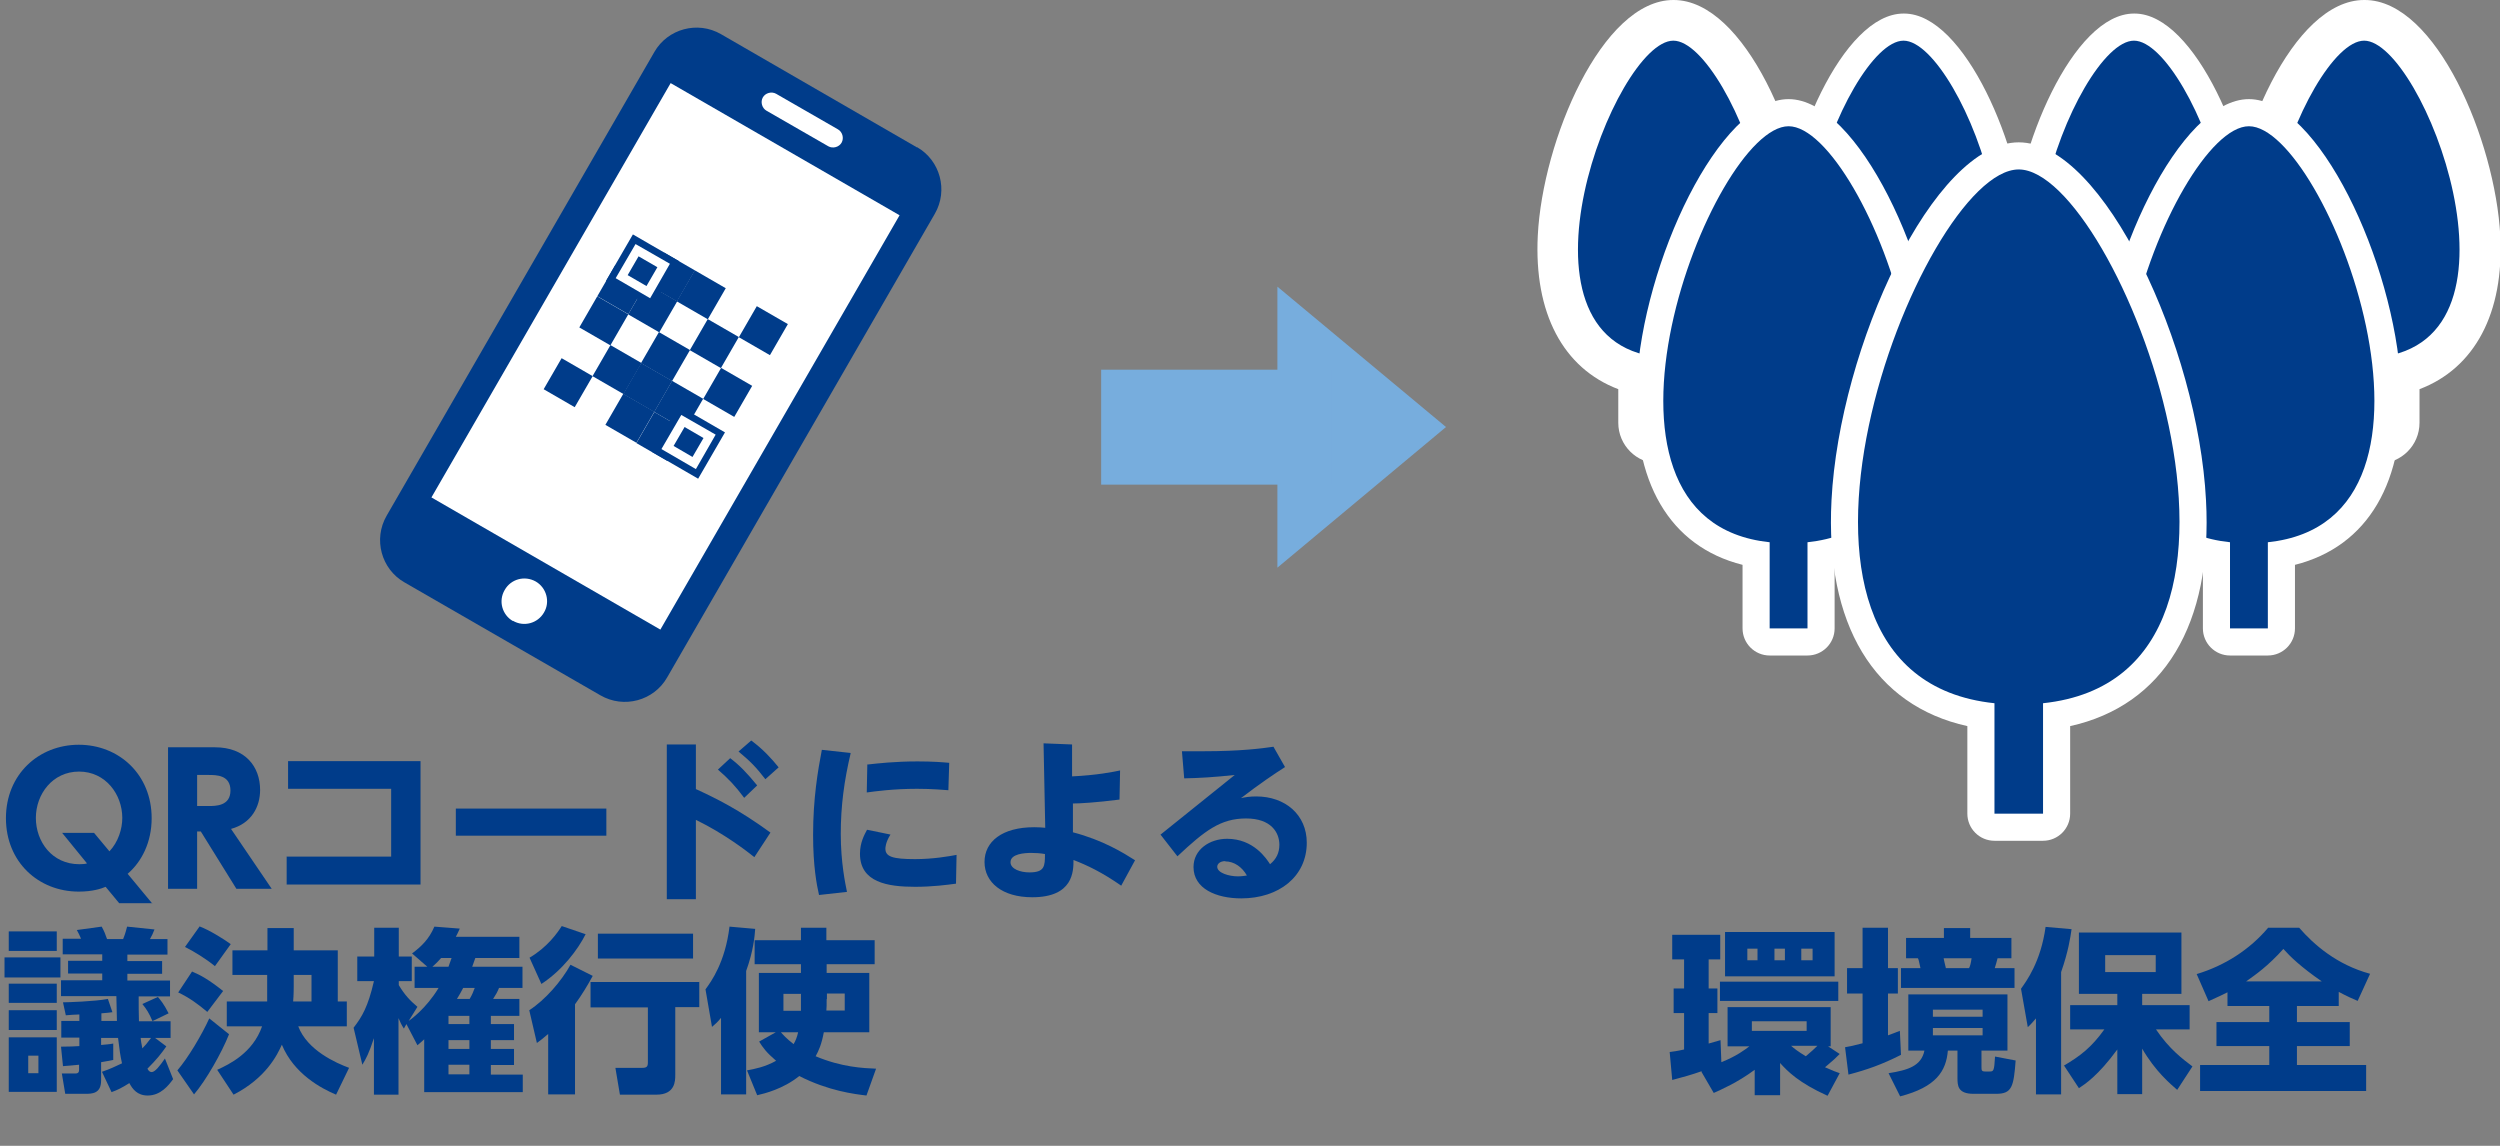 <?xml version="1.0" encoding="UTF-8"?><svg xmlns="http://www.w3.org/2000/svg" viewBox="0 0 88.52 40.57"><rect x="0" y="0" width="88.52" height="40.57" fill="#808080" stroke="none"/><g id="a"><path d="M32.47,5.22l-6.94-4.01c-.83-.48-1.89-.19-2.36.63l-9.48,16.42c-.48.83-.19,1.89.63,2.36l6.94,4c.83.48,1.89.19,2.36-.63l9.48-16.42c.48-.83.19-1.89-.63-2.36" style="fill:#003c8a; fill-rule:evenodd; stroke-width:0px;"/><path d="M27.01,3.45c.09-.16.31-.22.47-.13l2.19,1.26c.16.09.22.31.13.47-.09.16-.31.22-.47.13l-2.19-1.26c-.16-.09-.22-.31-.13-.47" style="fill:#fff; fill-rule:evenodd; stroke-width:0px;"/><path d="M18.16,21.99c-.38-.22-.52-.71-.29-1.1.22-.39.71-.52,1.1-.3.38.22.52.72.29,1.1-.22.38-.71.52-1.1.29" style="fill:#fff; fill-rule:evenodd; stroke-width:0px;"/><rect x="15.1" y="7.94" width="16.94" height="9.36" transform="translate(.85 26.72) rotate(-60)" style="fill:#fff; stroke-width:0px;"/><rect x="26.39" y="11.07" width="1.27" height="1.27" transform="translate(3.38 29.26) rotate(-60)" style="fill:#003c8a; stroke-width:0px;"/><rect x="24.2" y="9.8" width="1.27" height="1.27" transform="translate(3.37 26.72) rotate(-59.98)" style="fill:#003c8a; stroke-width:0px;"/><rect x="23.1" y="9.17" width="1.27" height="1.27" transform="translate(3.38 25.46) rotate(-60)" style="fill:#003c8a; stroke-width:0px;"/><rect x="24.66" y="11.53" width="1.27" height="1.27" transform="translate(2.11 27.99) rotate(-60)" style="fill:#003c8a; stroke-width:0px;"/><rect x="22.47" y="10.27" width="1.27" height="1.27" transform="translate(2.11 25.45) rotate(-59.98)" style="fill:#003c8a; stroke-width:0px;"/><rect x="21.38" y="9.63" width="1.27" height="1.27" transform="translate(2.12 24.19) rotate(-60)" style="fill:#003c8a; stroke-width:0px;"/><rect x="25.13" y="13.26" width="1.27" height="1.27" transform="translate(.85 29.26) rotate(-60)" style="fill:#003c8a; stroke-width:0px;"/><rect x="22.93" y="11.99" width="1.27" height="1.27" transform="translate(.84 26.71) rotate(-59.97)" style="fill:#003c8a; stroke-width:0px;"/><rect x="20.74" y="10.73" width="1.27" height="1.27" transform="translate(.85 24.19) rotate(-60)" style="fill:#003c8a; stroke-width:0px;"/><rect x="23.4" y="13.72" width="1.27" height="1.27" transform="translate(-.42 27.99) rotate(-60)" style="fill:#003c8a; stroke-width:0px;"/><rect x="22.3" y="13.09" width="1.27" height="1.27" transform="translate(-.42 26.72) rotate(-60)" style="fill:#003c8a; stroke-width:0px;"/><rect x="21.21" y="12.46" width="1.27" height="1.27" transform="translate(-.42 25.45) rotate(-59.98)" style="fill:#003c8a; stroke-width:0px;"/><rect x="22.76" y="14.82" width="1.27" height="1.27" transform="translate(-1.68 27.99) rotate(-60)" style="fill:#003c8a; stroke-width:0px;"/><rect x="21.67" y="14.18" width="1.27" height="1.27" transform="translate(-1.68 26.72) rotate(-60)" style="fill:#003c8a; stroke-width:0px;"/><rect x="19.48" y="12.92" width="1.27" height="1.27" transform="translate(-1.69 24.17) rotate(-59.94)" style="fill:#003c8a; stroke-width:0px;"/><rect x="23.55" y="14.82" width="1.65" height="1.65" transform="translate(-1.37 28.93) rotate(-59.99)" style="fill:#fff; stroke-width:0px;"/><path d="M24.12,14.69l1.22.7-.7,1.22-1.22-.71.71-1.22ZM24.03,14.36l-.95,1.64,1.64.95.95-1.64-1.64-.95Z" style="fill:#003c8a; stroke-width:0px;"/><polygon points="24.91 15.51 24.24 15.12 23.85 15.79 24.52 16.18 24.91 15.51" style="fill:#003c8a; stroke-width:0px;"/><rect x="21.93" y="8.77" width="1.65" height="1.65" transform="translate(3.06 24.51) rotate(-59.99)" style="fill:#fff; stroke-width:0px;"/><path d="M22.5,8.64l1.22.7-.7,1.22-1.22-.71.71-1.22ZM22.41,8.3l-.95,1.64,1.64.95.95-1.64-1.64-.95Z" style="fill:#003c8a; stroke-width:0px;"/><rect x="22.37" y="9.21" width=".77" height=".77" transform="translate(3.04 24.48) rotate(-59.91)" style="fill:#003c8a; stroke-width:0px;"/><path d="M83.2,15.69c-.4,0-.72-.32-.72-.72v-1.72c-1.96-.49-2.99-2.23-2.86-4.87.17-3.27,2.22-7.66,4.08-7.66s3.91,4.38,4.08,7.66c.14,2.64-.89,4.38-2.86,4.87v1.72c0,.4-.32.72-.72.72h-1.02Z" style="fill:#003c8a; stroke-width:0px;"/><path d="M83.71,1.44c2.07,0,6.16,10.61.51,11.21v2.32h-1.02v-2.32c-5.65-.6-1.56-11.21.51-11.21M83.71,0c-2.53,0-4.63,4.98-4.8,8.34-.14,2.75.9,4.7,2.86,5.44v1.19c0,.79.64,1.44,1.44,1.44h1.02c.79,0,1.44-.64,1.44-1.44v-1.19c1.95-.74,3-2.69,2.86-5.44-.18-3.36-2.27-8.34-4.8-8.34" style="fill:#fff; stroke-width:0px;"/><path d="M58.74,15.69c-.4,0-.72-.32-.72-.72v-1.72c-1.96-.49-2.99-2.23-2.86-4.87.17-3.27,2.22-7.66,4.08-7.66s3.91,4.38,4.08,7.66c.14,2.64-.89,4.38-2.86,4.87v1.72c0,.4-.32.72-.72.72h-1.02Z" style="fill:#003c8a; stroke-width:0px;"/><path d="M59.25,1.44c2.07,0,6.16,10.61.51,11.21v2.32h-1.02v-2.32c-5.65-.6-1.56-11.21.51-11.21M59.25,0c-2.53,0-4.63,4.98-4.8,8.34-.14,2.75.9,4.7,2.85,5.44v1.19c0,.79.64,1.44,1.44,1.44h1.02c.79,0,1.44-.64,1.44-1.44v-1.19c1.95-.74,3-2.69,2.86-5.44-.18-3.36-2.27-8.34-4.8-8.34" style="fill:#fff; stroke-width:0px;"/><path d="M74.57,15.45v-2.39c-1.96-.4-2.99-2.08-2.86-4.67.16-3.11,2.13-7.43,3.85-7.43s3.68,4.32,3.85,7.43c.14,2.59-.9,4.27-2.86,4.67v2.39h-1.98Z" style="fill:#003c8a; stroke-width:0px;"/><path d="M75.56,1.44c2.07,0,6.16,10.61.51,11.21v2.32h-1.02v-2.32c-5.65-.6-1.56-11.21.51-11.21M75.56.48c-2.16,0-4.16,4.77-4.32,7.88-.14,2.7.89,4.5,2.86,5.07v2.49h2.94v-2.49c1.97-.57,3-2.38,2.86-5.07-.16-3.11-2.17-7.88-4.32-7.88" style="fill:#fff; stroke-width:0px;"/><path d="M66.41,15.45v-2.39c-1.96-.4-2.99-2.08-2.86-4.67.16-3.11,2.13-7.43,3.85-7.43s3.68,4.32,3.85,7.43c.14,2.59-.9,4.27-2.86,4.67v2.39h-1.98Z" style="fill:#003c8a; stroke-width:0px;"/><path d="M67.4,1.44c2.07,0,6.16,10.61.51,11.21v2.32h-1.02v-2.32c-5.65-.6-1.56-11.21.51-11.21M67.4.48c-2.16,0-4.16,4.77-4.32,7.88-.14,2.7.89,4.5,2.86,5.07v2.49h2.94v-2.49c1.97-.58,3-2.38,2.86-5.07-.16-3.11-2.17-7.88-4.32-7.88" style="fill:#fff; stroke-width:0px;"/><path d="M78.96,22.72c-.26,0-.48-.21-.48-.48v-2.63c-2.6-.47-3.93-2.58-3.75-6.01.21-4.02,2.72-9.62,4.9-9.62s4.69,5.6,4.9,9.62c.18,3.42-1.15,5.54-3.75,6.01v2.63c0,.26-.21.48-.48.48h-1.34Z" style="fill:#003c8a; stroke-width:0px;"/><path d="M79.63,4.47c2.73,0,8.1,13.95.67,14.73v3.05h-1.34v-3.05c-7.42-.78-2.05-14.73.67-14.73M79.63,3.51c-2.45,0-5.15,5.77-5.38,10.07-.18,3.48,1.17,5.77,3.75,6.42v2.25c0,.53.43.96.96.96h1.34c.53,0,.96-.43.96-.96v-2.25c2.58-.65,3.94-2.94,3.75-6.42-.23-4.31-2.93-10.07-5.38-10.07" style="fill:#fff; stroke-width:0px;"/><path d="M62.66,22.72c-.26,0-.48-.21-.48-.48v-2.63c-2.6-.47-3.93-2.58-3.75-6.01.21-4.02,2.72-9.62,4.9-9.62s4.69,5.6,4.9,9.62c.18,3.42-1.15,5.54-3.75,6.01v2.63c0,.26-.21.48-.48.48h-1.34Z" style="fill:#003c8a; stroke-width:0px;"/><path d="M63.33,4.47c2.73,0,8.09,13.95.67,14.73v3.05h-1.34v-3.05c-7.42-.78-2.05-14.73.67-14.73M63.33,3.51c-2.45,0-5.16,5.77-5.38,10.07-.18,3.48,1.17,5.77,3.75,6.42v2.25c0,.53.43.96.96.96h1.34c.53,0,.96-.43.96-.96v-2.25c2.58-.65,3.94-2.94,3.75-6.42-.23-4.31-2.93-10.07-5.38-10.07" style="fill:#fff; stroke-width:0px;"/><path d="M70.62,29.29c-.26,0-.48-.21-.48-.48v-3.49c-3.34-.55-5.04-3.22-4.81-7.58.29-5.48,3.68-12.21,6.15-12.21s5.87,6.73,6.15,12.21c.23,4.36-1.48,7.04-4.81,7.58v3.49c0,.26-.21.48-.48.48h-1.72Z" style="fill:#003c8a; stroke-width:0px;"/><path d="M71.48,6c3.49,0,10.38,17.89.86,18.9v3.91h-1.72v-3.91c-9.52-1-2.63-18.9.86-18.9M71.48,5.04c-3.02,0-6.35,7.25-6.63,12.67-.23,4.4,1.51,7.27,4.81,8v3.1c0,.53.43.96.96.96h1.72c.53,0,.96-.43.96-.96v-3.1c3.3-.73,5.05-3.6,4.81-8-.28-5.41-3.62-12.67-6.63-12.67" style="fill:#fff; stroke-width:0px;"/><polygon points="45.23 10.15 45.23 20.1 51.2 15.12 45.23 10.15" style="fill:#77addd; stroke-width:0px;"/><rect x="38.99" y="13.09" width="8.14" height="4.07" style="fill:#77addd; stroke-width:0px;"/></g><g id="b"><path d="M2.14,33.9v.71H.16v-.71h1.99ZM2.01,32.98v.69H.31v-.69h1.7ZM2.01,34.83v.68H.31v-.68h1.7ZM2.01,35.77v.7H.31v-.7h1.7ZM2.01,36.73v1.93H.31v-1.93h1.7ZM1.36,37.38h-.36v.62h.36v-.62ZM6.04,36.16v.59h-.55l.4.3c-.19.27-.34.46-.67.79.04.08.09.12.15.12.12,0,.29-.22.47-.48l.29.73c-.16.22-.44.58-.9.58-.37,0-.54-.23-.65-.44-.27.17-.41.24-.63.32l-.34-.72c.32-.11.47-.19.71-.3-.06-.27-.09-.47-.14-.9h-.6v.25c.19-.02.27-.02.43-.05v.58c-.16.03-.24.05-.43.08v.65c0,.47-.33.47-.57.47h-.7l-.12-.72h.45c.08,0,.16,0,.16-.13v-.18c-.26.02-.36.04-.57.05l-.07-.69c.34,0,.44-.01.65-.02v-.3h-.64v-.59h.64v-.23c-.08,0-.41.02-.48.03l-.1-.46c.14,0,1.13-.03,1.59-.12l.16.47c-.14.02-.17.02-.39.04v.27h.55c0-.13-.02-.73-.02-.88h-1.96v-.56h1.46v-.24h-1.21v-.45h1.21v-.23h-1.4v-.55h.65c-.05-.12-.09-.2-.15-.31l.88-.12c.08.14.14.29.19.44h.57c.04-.1.07-.17.14-.44l.97.1c-.06.15-.08.2-.16.34h.62v.55h-1.42v.23h1.23v.45h-1.23v.24h1.51v.56h-1.11c0,.24,0,.67.01.88h1.1ZM4.98,36.75c.01.11.02.16.06.37.09-.09.17-.18.31-.37h-.36ZM5.4,36.16c-.12-.29-.22-.44-.36-.61l.55-.25c.07.08.21.24.38.58l-.58.28Z" style="fill:#003c8a; stroke-width:0px;"/><path d="M8.11,36.62c-.26.66-.82,1.64-1.24,2.13l-.59-.85c.38-.44.86-1.25,1.13-1.84l.7.56ZM6.8,34.4c.29.12.6.29,1.1.69l-.56.74c-.33-.28-.65-.51-1.03-.69l.49-.74ZM7.06,32.8c.33.12.85.44,1.11.63l-.56.78c-.3-.25-.77-.54-1.06-.68l.52-.73ZM9.47,33.65v-.79h.93v.79h1.56v1.81h.32v.88h-1.72c.32.85,1.34,1.3,1.8,1.47l-.46.95c-.52-.22-1.49-.73-1.92-1.77-.16.36-.56,1.18-1.71,1.77l-.58-.88c.44-.2,1.26-.6,1.59-1.54h-1.25v-.88h1.43c0-.12,0-.27,0-.33v-.61h-1.23v-.87h1.23ZM11.03,35.46v-.94h-.63v.41c0,.06,0,.29-.02.53h.65Z" style="fill:#003c8a; stroke-width:0px;"/><path d="M14.68,34.98v-.75h.45l-.54-.47c.32-.24.6-.5.79-.95l.9.07c-.06.13-.09.2-.14.29h2.25v.75h-1.56c-.06.17-.08.22-.11.31h1.78v.75h-.85.02c-.07.17-.11.23-.21.39h.93v.6h-1.01v.29h.82v.57h-.82v.31h.82v.57h-.82v.34h1.13v.62h-3.49v-1.87c-.1.09-.12.11-.24.21l-.39-.75-.09.16c-.09-.14-.12-.21-.19-.37v2.71h-.87v-2c-.18.54-.27.71-.41.94l-.31-1.31c.3-.39.51-.74.72-1.65h-.59v-.87h.6v-1.02h.87v1.02h.46v.87h-.46v.14c.21.35.39.54.66.77l-.31.5c.06-.04.62-.44,1.06-1.17h-.84ZM15.88,34.23c.04-.12.06-.17.11-.31h-.37c-.08.09-.16.18-.31.31h.57ZM16.62,35.97h-.74v.29h.74v-.29ZM16.62,36.83h-.74v.31h.74v-.31ZM16.62,37.7h-.74v.34h.74v-.34ZM16.4,34.98c-.08.15-.12.23-.22.39h.45c.09-.15.13-.26.18-.39h-.41Z" style="fill:#003c8a; stroke-width:0px;"/><path d="M20.99,34.55c-.19.35-.39.68-.63,1.01v3.19h-.95v-2.14c-.19.16-.27.23-.4.32l-.27-1.16c.57-.37,1.14-1.03,1.46-1.61l.78.39ZM20.74,33.07c-.27.54-.82,1.28-1.57,1.77l-.42-.93c.63-.37.99-.88,1.14-1.12l.85.29ZM24.76,34.76v.9h-.85v2.4c0,.21,0,.7-.67.7h-1.29l-.16-.95h.96c.15,0,.19-.05.19-.19v-1.95h-2.03v-.9h3.84ZM24.54,33.06v.88h-3.37v-.88h3.37Z" style="fill:#003c8a; stroke-width:0px;"/><path d="M25.53,36.04c-.13.16-.17.19-.32.32l-.23-1.33c.2-.27.7-.96.85-2.22l.91.08c-.02.27-.06.77-.32,1.49v4.37h-.89v-2.71ZM29.27,34.14v.31h1.51v2.1h-1.61c-.08.43-.18.65-.29.85.93.39,1.68.42,2.14.44l-.34.95c-.42-.05-1.34-.16-2.38-.69-.57.46-1.23.62-1.49.68l-.36-.88c.27-.05.64-.12,1.03-.34-.35-.3-.47-.47-.6-.68l.59-.33h-.6v-2.1h1.49v-.31h-1.64v-.85h1.64v-.44h.9v.44h1.71v.85h-1.71ZM27.65,36.55c.09.1.18.21.45.42.07-.12.12-.24.16-.42h-.62ZM28.37,35.19h-.63v.6h.62c0-.09,0-.19,0-.4v-.19ZM29.27,35.38c0,.17,0,.32-.01.4h.65v-.6h-.63v.19Z" style="fill:#003c8a; stroke-width:0px;"/><path d="M60.25,37.93c-.34.12-.69.22-1.04.31l-.09-.99c.14-.02.25-.03.51-.09v-1.29h-.37v-.87h.37v-1.03h-.42v-.87h1.7v.87h-.41v1.03h.31v.87h-.31v1.08c.22-.06.31-.09.42-.12l.03.78c.55-.22.83-.44.99-.56h-.77v-1.39h3.65v1.39h-.09l.41.27c-.16.16-.21.21-.52.47.27.12.4.17.52.21l-.43.8c-1.02-.46-1.42-.87-1.68-1.16v1.14h-.9v-.9c-.62.46-1.19.7-1.45.82l-.43-.74ZM65.09,34.76v.68h-4.19v-.68h4.19ZM64.96,33v1.57h-3.88v-1.57h3.88ZM61.87,33.59v.41h.36v-.41h-.36ZM62.03,36.16v.34h1.94v-.34h-1.94ZM62.83,33.59v.41h.37v-.41h-.37ZM63.42,37.03c.1.09.24.2.52.37.2-.17.29-.25.41-.37h-.93ZM63.78,33.59v.41h.4v-.41h-.4Z" style="fill:#003c8a; stroke-width:0px;"/><path d="M65.33,37.08c.18-.03.32-.06.62-.14v-1.76h-.55v-.9h.55v-1.43h.9v1.43h.35v.9h-.35v1.48c.11-.04.18-.07.42-.16l.04.85c-.67.34-1.21.53-1.86.7l-.12-.97ZM71.08,35.21v1.99h-.92v.55c0,.16,0,.19.15.19h.12c.16,0,.18,0,.21-.53l.73.14c-.07.93-.13,1.18-.69,1.18h-.8c-.57,0-.57-.3-.57-.58v-.95h-.34c-.06.72-.41,1.29-1.69,1.62l-.41-.82c.7-.11,1.16-.26,1.27-.8h-.57v-1.99h3.52ZM67.49,33.21h1.34v-.35h.93v.35h1.46v.72h-.49c-.04.16-.06.22-.1.35h.7v.7h-4.02v-.7h.69c-.06-.27-.06-.29-.09-.35h-.42v-.72ZM68.44,35.75v.25h1.76v-.25h-1.76ZM68.44,36.4v.26h1.76v-.26h-1.76ZM68.82,33.93c.01.06.06.27.08.35h.82c.04-.08.06-.15.09-.35h-.98Z" style="fill:#003c8a; stroke-width:0px;"/><path d="M72.09,36.06c-.11.12-.14.17-.29.31l-.24-1.36c.19-.27.7-.95.87-2.19l.92.08c-.04.29-.12.81-.37,1.52v4.33h-.89v-2.69ZM73.08,37.73c.58-.34.98-.65,1.43-1.28h-1.21v-.86h1.67v-.4h-1.36v-2.17h3.63v2.17h-1.39v.4h1.68v.86h-1.19c.47.7.96,1.06,1.29,1.31l-.54.83c-.24-.21-.77-.65-1.24-1.46v1.61h-.88v-1.58c-.69.94-1.15,1.23-1.36,1.37l-.54-.82ZM74.54,33.82v.6h1.79v-.6h-1.79Z" style="fill:#003c8a; stroke-width:0px;"/><path d="M78.88,35.13c-.27.14-.47.22-.68.32l-.42-.96c1-.3,1.88-.87,2.53-1.64h1.1c.51.59,1.33,1.31,2.51,1.63l-.44.96c-.19-.08-.37-.16-.67-.32v.5h-1.48v.57h1.87v.85h-1.87v.67h2.45v.92h-5.88v-.92h2.45v-.67h-1.87v-.85h1.87v-.57h-1.48v-.5ZM82.21,34.75c-.75-.52-1.12-.88-1.36-1.15-.56.62-.97.9-1.32,1.15h2.68Z" style="fill:#003c8a; stroke-width:0px;"/><path d="M5.4,31.98h-1.18l-.48-.58c-.14.06-.45.17-.95.17-1.43,0-2.58-1.05-2.58-2.6s1.16-2.6,2.58-2.6,2.58,1.05,2.58,2.6c0,.85-.35,1.54-.85,1.97l.87,1.05ZM3.87,30.15c.32-.34.46-.8.46-1.19,0-.83-.59-1.64-1.53-1.64s-1.53.8-1.53,1.64.57,1.64,1.54,1.64c.14,0,.22-.01.27-.03l-.88-1.08h1.13l.55.66Z" style="fill:#003c8a; stroke-width:0px;"/><path d="M7.61,26.46c1.08,0,1.6.69,1.6,1.51,0,.59-.3,1.18-1.03,1.38l1.44,2.12h-1.25l-1.26-2.03h-.13v2.03h-1.03v-5.01h1.67ZM6.98,27.43v1.11h.4c.26,0,.78,0,.78-.55s-.5-.55-.78-.55h-.41Z" style="fill:#003c8a; stroke-width:0px;"/><path d="M10.14,30.33h3.71v-2.4h-3.65v-.98h4.69v4.37h-4.74v-.98Z" style="fill:#003c8a; stroke-width:0px;"/><path d="M21.47,28.63v.96h-5.33v-.96h5.33Z" style="fill:#003c8a; stroke-width:0px;"/><path d="M26.71,30.35c-.25-.2-1.06-.83-2.07-1.32v2.81h-1.03v-5.48h1.03v1.58c.72.33,1.53.73,2.64,1.54l-.57.87ZM25.86,26.85c.32.24.59.52.95.96l-.46.44c-.32-.43-.56-.68-.93-1l.44-.41ZM26.6,26.22c.42.31.72.64.97.95l-.47.42c-.34-.44-.54-.64-.95-.98l.45-.39Z" style="fill:#003c8a; stroke-width:0px;"/><path d="M30.12,26.67c-.23.98-.35,1.86-.35,2.86s.16,1.76.22,2.05l-.99.11c-.08-.35-.21-1.01-.21-2.13,0-1.29.17-2.28.31-3.01l1.01.11ZM33.84,31.29c-.3.04-.81.11-1.44.11-.98,0-1.95-.16-1.95-1.17,0-.4.16-.68.25-.85l.83.17c-.18.28-.18.48-.18.5,0,.28.25.37,1.05.37.64,0,1.2-.1,1.47-.15l-.02,1.02ZM30.72,27.07c.36-.04.97-.11,1.77-.11.54,0,.9.03,1.12.05l-.03.97c-.16-.01-.55-.05-1.11-.05-.84,0-1.49.09-1.78.13l.02-1Z" style="fill:#003c8a; stroke-width:0px;"/><path d="M39.65,28.31c-.86.11-1.43.14-1.66.14v1.02c1.07.28,1.79.73,2.2.99l-.49.9c-.69-.48-1.2-.72-1.69-.91,0,.39,0,1.32-1.46,1.32-1.07,0-1.69-.53-1.69-1.25s.62-1.23,1.76-1.23c.16,0,.29.01.39.02l-.06-2.99,1.01.04v1.13c.87-.04,1.47-.16,1.7-.21l-.02,1.03ZM36.52,30.2c-.24,0-.74.03-.74.33,0,.24.35.36.67.36.54,0,.55-.22.55-.65-.16-.03-.33-.04-.49-.04Z" style="fill:#003c8a; stroke-width:0px;"/><path d="M41.07,29.57l2.65-2.13c-.73.08-1.26.11-1.79.12l-.08-.96c.24,0,.48,0,.78,0,1.29,0,2.06-.1,2.46-.16l.41.72c-.39.25-.88.58-1.56,1.1.14-.03.3-.06.54-.06,1.03,0,1.79.65,1.79,1.64,0,1.2-.99,1.97-2.32,1.97-.88,0-1.69-.34-1.69-1.11,0-.62.57-1,1.19-1,.94,0,1.39.7,1.52.9.22-.18.33-.4.33-.69,0-.42-.28-.93-1.18-.93s-1.46.43-2.43,1.34l-.6-.77ZM43.39,30.49c-.19,0-.29.1-.29.2,0,.22.42.34.73.34.14,0,.25-.02.32-.03-.17-.3-.45-.5-.77-.5Z" style="fill:#003c8a; stroke-width:0px;"/></g></svg>